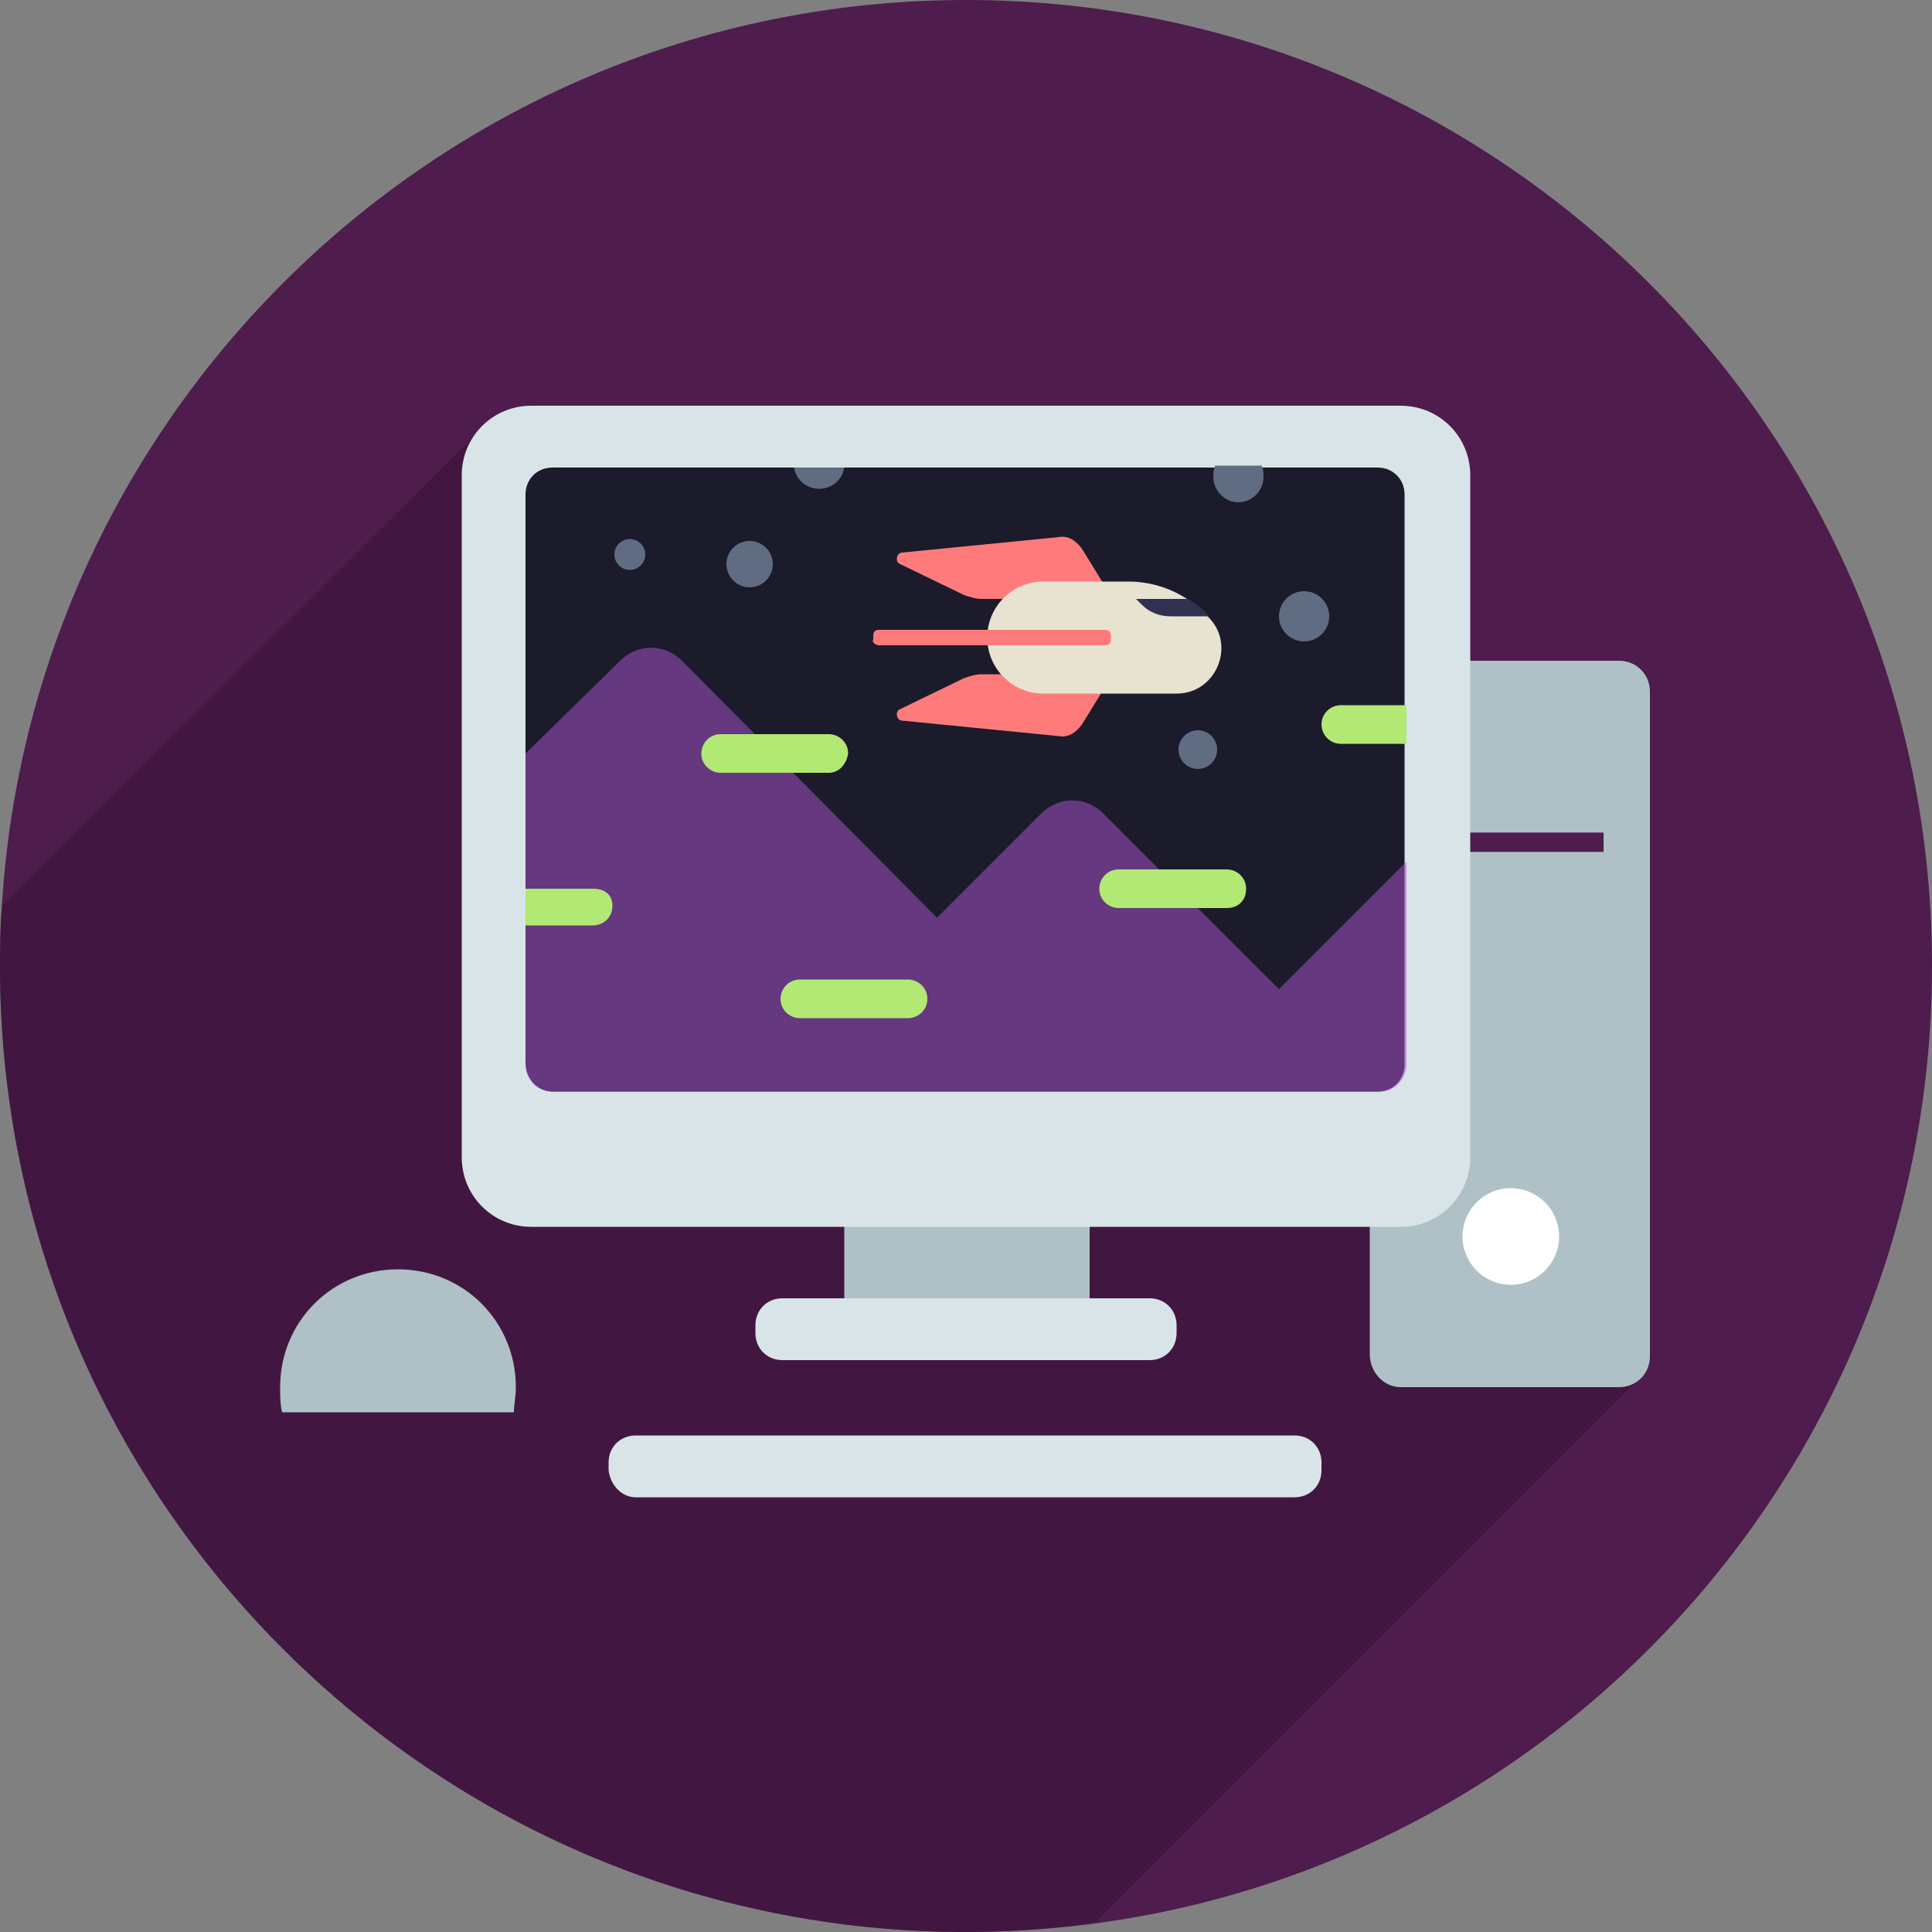 <svg enable-background="new 0 0 100 100" viewBox="0 0 100 100" xmlns="http://www.w3.org/2000/svg"><rect x="0" y="0" width="100" height="100" fill="#808080" stroke="none"/><path d="m100 50c0 27.6-22.4 50-50 50s-50-22.4-50-50 22.4-50 50-50 50 22.4 50 50z" fill="#4f1c4e"/><path d="m.1 46.9c-.1 1-.1 2.1-.1 3.1 0 27.6 22.4 50 50 50 2.3 0 4.5-.2 6.7-.5l28.4-28.4-60.1-49z" fill="#3b163c" opacity=".7"/><path d="m72.5 71.8h11.3c.9 0 1.6-.7 1.6-1.6v-34.4c0-.9-.7-1.6-1.6-1.6h-11.3c-.9 0-1.6.7-1.6 1.6v34.3c0 .9.7 1.7 1.6 1.7z" fill="#afc1c6"/><path d="m73.3 43.1h9.7v1h-9.7z" fill="#4f1c4e" transform="matrix(-1 0 0 -1 156.302 87.193)"/><circle cx="78.2" cy="64" fill="#fff" r="2.5"/><path d="m32.9 77.5h34.1c.8 0 1.4-.6 1.4-1.4v-.4c0-.8-.6-1.4-1.4-1.4h-34.1c-.8 0-1.4.6-1.4 1.4v.4c.1.8.7 1.4 1.4 1.4z" fill="#d9e4e8"/><path d="m14.6 73.1c-.1-.4-.1-.9-.1-1.3 0-3.4 2.7-6.1 6.1-6.1s6.1 2.7 6.1 6.1c0 .5-.1.9-.1 1.3z" fill="#afc1c6"/><path d="m43.6 61.2h12.7v7.4h-12.7z" fill="#afc1c6" transform="matrix(-1 0 0 -1 100 129.786)"/><path d="m27.5 63.5h45c2 0 3.6-1.6 3.6-3.6v-35.3c0-2-1.6-3.6-3.6-3.6h-45c-2 0-3.6 1.6-3.6 3.6v35.3c0 2 1.6 3.6 3.6 3.6z" fill="#d9e4e8"/><path d="m28.6 56.5h42.7c.8 0 1.4-.6 1.4-1.4v-29.5c0-.8-.6-1.4-1.4-1.4h-42.7c-.8 0-1.4.6-1.4 1.4v29.4c0 .8.6 1.5 1.4 1.5z" fill="#1b1b2b"/><path d="m40.5 70.4h19c.8 0 1.4-.6 1.4-1.4v-.4c0-.8-.6-1.4-1.4-1.4h-19c-.8 0-1.4.6-1.4 1.4v.4c0 .8.6 1.4 1.4 1.4z" fill="#d9e4e8"/><path d="m72.8 55.1v-10.5l-6.6 6.6-9.1-9.1c-.9-.9-2.3-.9-3.2 0l-5.4 5.4-13.2-13.3c-.9-.9-2.3-.9-3.2 0l-4.9 4.8v16.1c0 .8.6 1.4 1.4 1.4h42.9c.7 0 1.3-.7 1.3-1.4z" fill="#a954cc" opacity=".52"/><path d="m46.6 29.2 3.3 1.6c.3.1.6.2.9.2h6.8l-1.6-2.6c-.3-.4-.7-.7-1.2-.6l-8.1.8c-.3 0-.4.5-.1.6z" fill="#ff7b7b"/><path d="m46.6 36.7 3.3-1.6c.3-.1.6-.2.9-.2h6.8l-1.6 2.6c-.3.4-.7.7-1.2.6l-8.1-.8c-.3 0-.4-.5-.1-.6z" fill="#ff7b7b"/><path d="m54 30.1h4.4c1.5 0 2.9.6 3.9 1.6l.2.2c1.5 1.4.5 4-1.6 4h-6.9c-1.6 0-2.9-1.3-2.9-2.9 0-1.6 1.3-2.9 2.9-2.9z" fill="#e8e3d1"/><path d="m45.5 33.4h11.7c.2 0 .3-.1.3-.3v-.2c0-.2-.1-.3-.3-.3h-11.7c-.2 0-.3.1-.3.3v.2c-.1.1.1.3.3.3z" fill="#ff7b7b"/><path d="m62.5 31.8-.2-.2c-.2-.2-.5-.4-.8-.6h-2.7l.3.3c.4.4.9.6 1.5.6h2c-.1 0-.1-.1-.1-.1z" fill="#313151"/><path d="m42.9 40h-5.6c-.5 0-1-.4-1-1 0-.5.4-1 1-1h5.6c.5 0 1 .4 1 1-.1.6-.5 1-1 1z" fill="#b2e874"/><path d="m72.8 36.5h-3.4c-.5 0-1 .4-1 1 0 .5.4 1 1 1h3.4z" fill="#b2e874"/><path d="m63.5 47h-5.6c-.5 0-1-.4-1-1 0-.5.4-1 1-1h5.6c.5 0 1 .4 1 1 0 .6-.4 1-1 1z" fill="#b2e874"/><path d="m47 52.7h-5.6c-.5 0-1-.4-1-1 0-.5.4-1 1-1h5.6c.5 0 1 .4 1 1 0 .6-.5 1-1 1z" fill="#b2e874"/><path d="m30.7 46h-3.5v1.9h3.5c.5 0 1-.4 1-1s-.4-.9-1-.9z" fill="#b2e874"/><g fill="#606c82"><circle cx="38.8" cy="29.2" r="1.2"/><path d="m62.8 24.7c0 .7.6 1.3 1.3 1.3s1.3-.6 1.3-1.3c0-.2 0-.4-.1-.6h-2.4c-.1.2-.1.4-.1.6z"/><circle cx="32.6" cy="28.7" r=".8"/><circle cx="62" cy="38.8" r="1"/><circle cx="67.5" cy="31.9" r="1.3"/><path d="m41.1 24.2c.1.6.6 1.1 1.3 1.1s1.2-.5 1.3-1.1z"/></g></svg>